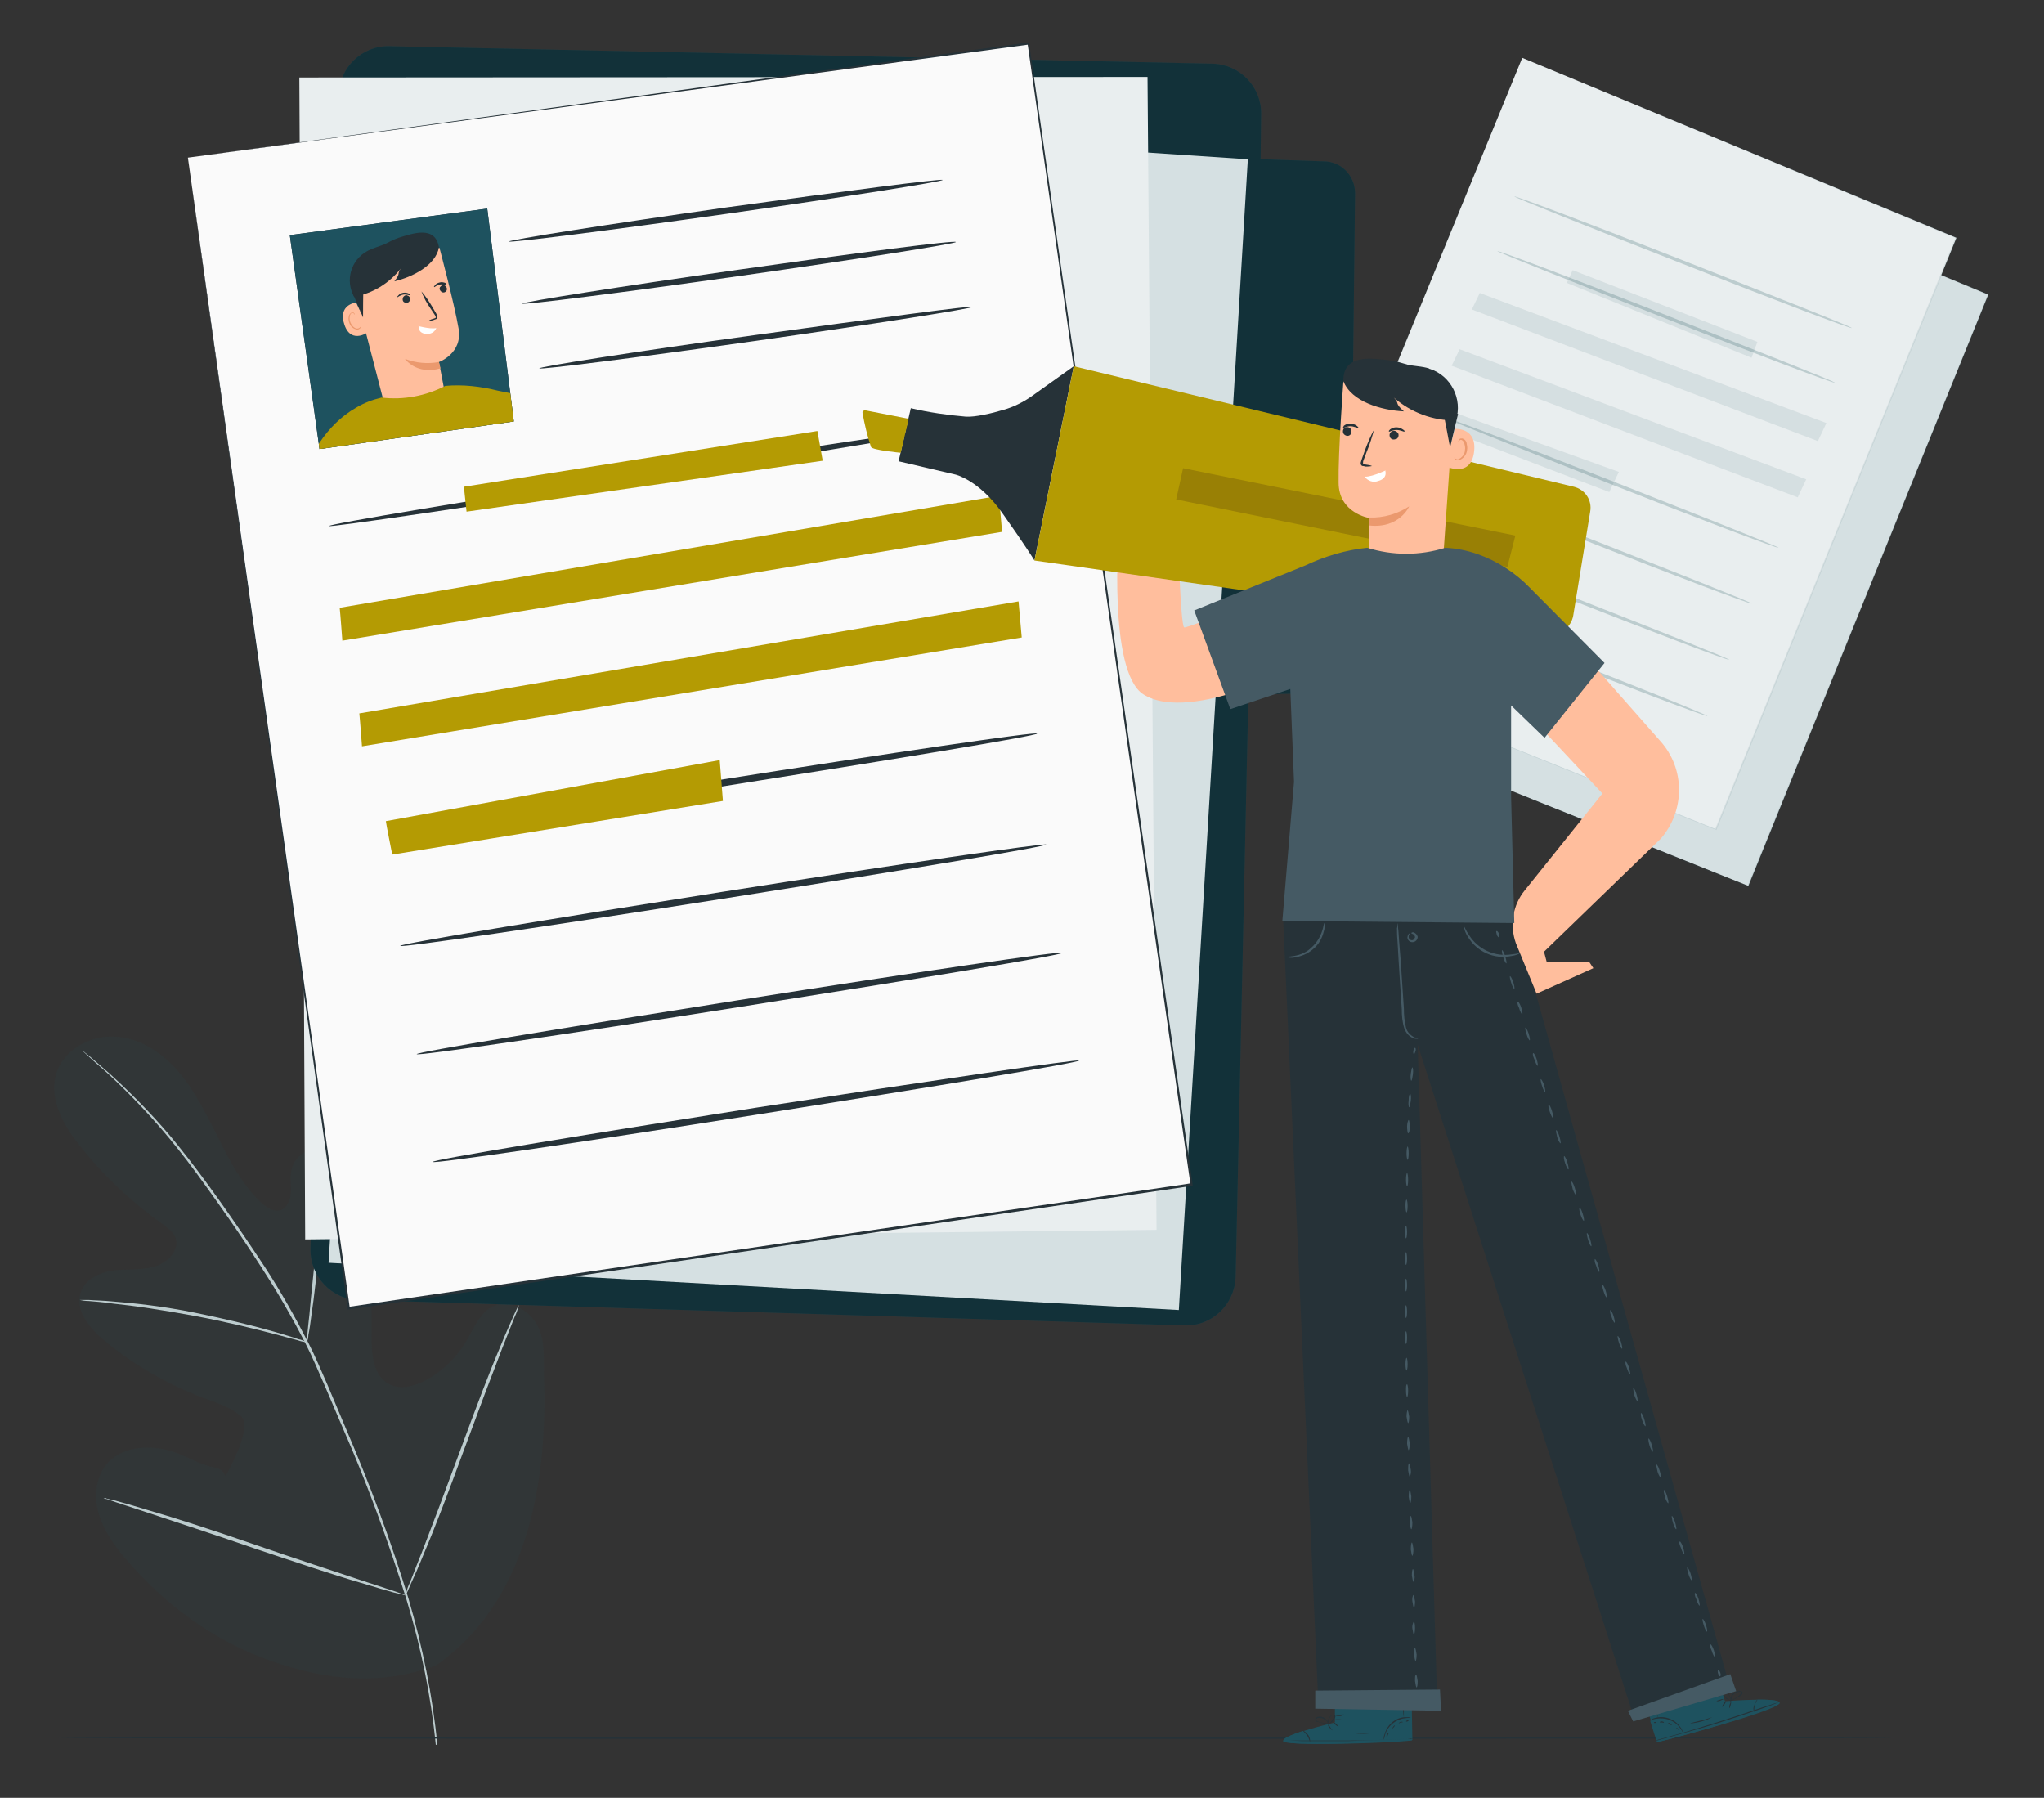 <?xml version="1.0" encoding="utf-8"?>
<!-- Generator: Adobe Illustrator 25.4.1, SVG Export Plug-In . SVG Version: 6.00 Build 0)  -->
<svg version="1.1" id="Ebene_1" xmlns="http://www.w3.org/2000/svg" xmlns:xlink="http://www.w3.org/1999/xlink" x="0px" y="0px"
	 viewBox="0 0 385.1 338.7" style="enable-background:new 0 0 385.1 338.7;" xml:space="preserve">
<rect x="0" y="0" width="385.1" height="338.7" fill="#333333" stroke="none"/>
<style type="text/css">
	.st0{opacity:0.1;fill:#1E525F;}
	.st1{fill:#BCCCCE;}
	.st2{fill:#D5E0E2;}
	.st3{fill:#E9EEEF;}
	.st4{fill:#263238;}
	.st5{fill:#1E525F;}
	.st6{opacity:0.4;enable-background:new    ;}
	.st7{fill:#FAFAFA;}
	.st8{fill:#B49B03;}
	.st9{clip-path:url(#SVGID_00000021829559140188339370000012250598092507624601_);}
	.st10{fill:#FFBE9D;}
	.st11{fill:#FFFFFF;}
	.st12{fill:#EB996E;}
	.st13{fill:#455A64;}
	.st14{fill:#998005;}
</style>
<g id="freepik--background-complete--inject-2_00000150098253348977436060000012375527431391693704_">
	<path class="st0" d="M82.1,313.8c17.2-12,21.1-34.3,20.4-54.4c-0.1-3.3,0.3-6.9-1.3-9.8s-5.3-4.9-8.3-3.5c-2.5,1.2-3.6,4.1-5,6.5
		c-1.9,3.2-4.6,5.8-7.8,7.5c-2.1,1.1-4.8,1.8-6.9,0.6c-2.9-1.6-3.2-5.6-3.2-8.9c0-6.2,0.1-12.4,0.1-18.6c0-3.3,0-6.7-1-9.9
		c-1-3.2-3.3-6.1-6.5-7c-3.1-0.9-7.1,0.9-7.7,4.2c-0.3,1.4,0,2.8-0.1,4.2c-0.1,1.4-0.7,2.9-2,3.3c-1.3,0.4-2.7-0.6-3.7-1.5
		c-3.4-3.3-5.8-7.7-7.9-12c-2.2-4.3-4.3-8.7-7.4-12.4s-7.4-6.6-12.2-6.8c-4.8-0.3-9.9,2.7-11.1,7.3s1.5,9.5,4.5,13.2
		c4.4,5.6,9.7,10.6,15.5,14.7c1,0.8,2.2,1.6,2.6,2.8c0.7,2.2-1.4,4.4-3.6,5.2c-2.5,0.8-5.2,0.6-7.8,0.8c-2.6,0.3-5.4,1.5-6.4,3.9
		c-1.4,3.4,1.5,7,4.3,9.3c5.6,4.7,12,8.3,18.8,10.9c2.5,0.9,5,1.7,7,3.4c2,1.7-1.1,7.8-2.3,10.2c-1.2,2.3,0,0-2.6-0.5
		c-2.6-0.5-4.9-1.9-7.3-2.8c-4.6-1.7-10.5-1.4-13.4,2.5c-1.9,2.6-2.1,6.2-1.1,9.3s2.9,5.8,5,8.2c7.3,8.6,16.7,15.5,27.3,19.2
		S71.6,317.6,82.1,313.8"/>
	<path class="st1" d="M82.4,328.7c-0.9-9.3-2.8-18.5-5.4-27.4c-3.3-10.9-7.3-21.6-11.8-32.1l-3.5-8.3c-1.2-2.7-2.3-5.4-3.6-7.9
		c-2.5-4.9-5.2-9.7-8.2-14.3c-2.9-4.4-5.7-8.5-8.4-12.3c-2.7-3.8-5.3-7.3-7.8-10.4c-3.9-4.9-8.3-9.4-12.9-13.6
		c-1.7-1.5-3-2.6-3.8-3.3l-1-0.8c-0.1-0.1-0.2-0.2-0.4-0.3c0.1,0.1,0.2,0.2,0.3,0.3l1,0.9c0.8,0.8,2.2,1.9,3.8,3.4
		c4.6,4.3,8.8,8.8,12.7,13.7c2.5,3.1,5,6.6,7.7,10.4c2.7,3.8,5.5,7.9,8.3,12.3c3,4.6,5.7,9.3,8.2,14.2c1.3,2.5,2.4,5.2,3.6,7.9
		l3.5,8.2c4.6,10.5,8.5,21.2,11.9,32.1c2.7,8.9,4.6,18.1,5.5,27.3"/>
	<path class="st1" d="M57.8,252.9c0.2-0.5,0.3-0.9,0.3-1.4c0.2-0.9,0.4-2.3,0.6-3.9c0.5-3.3,1-7.9,1.5-13c0.5-5.1,1.1-9.6,1.6-13
		c0.3-1.7,0.5-3,0.6-3.9c0.1-0.5,0.2-1,0.2-1.4c-0.2,0.4-0.3,0.9-0.4,1.4c-0.2,0.9-0.5,2.2-0.8,3.9c-0.6,3.3-1.3,7.9-1.8,13
		c-0.5,5.1-1,9.5-1.3,13c-0.2,1.6-0.3,2.9-0.4,3.9C57.8,252,57.7,252.4,57.8,252.9z"/>
	<path class="st1" d="M15,244.9c0.5,0.1,1.1,0.2,1.7,0.2c1.1,0.1,2.7,0.2,4.7,0.5c3.9,0.4,9.3,1.2,15.2,2.3s11.2,2.4,15,3.4
		c1.9,0.5,3.4,0.9,4.5,1.2c0.5,0.2,1.1,0.3,1.7,0.4c-0.5-0.3-1-0.5-1.6-0.6c-1-0.4-2.6-0.8-4.5-1.4c-3.8-1.1-9.1-2.4-15-3.6
		s-11.4-1.8-15.3-2.1c-2-0.2-3.6-0.2-4.7-0.3C16.1,244.9,15.5,244.9,15,244.9z"/>
	<path class="st1" d="M76.4,300.5c0,0,0.1-0.2,0.3-0.5l0.7-1.6c0.6-1.3,1.5-3.3,2.5-5.8c2.1-4.9,4.7-11.8,7.5-19.4
		s5.4-14.5,7.3-19.4l2.3-5.8c0.3-0.6,0.5-1.2,0.6-1.6c0.1-0.2,0.1-0.4,0.2-0.6c-0.1,0.2-0.2,0.3-0.3,0.5l-0.7,1.5
		c-0.6,1.4-1.5,3.3-2.5,5.8c-2.1,4.9-4.7,11.8-7.5,19.4c-2.8,7.6-5.4,14.5-7.3,19.4c-1,2.4-1.7,4.4-2.3,5.8
		c-0.3,0.6-0.5,1.2-0.6,1.6C76.5,300.1,76.4,300.3,76.4,300.5z"/>
	<path class="st1" d="M19.5,282.2c0.2,0.1,0.4,0.2,0.6,0.2l1.7,0.6l6.1,2c5.1,1.7,12.2,4,20,6.7c7.8,2.6,14.9,5,20.1,6.5
		c2.6,0.8,4.7,1.4,6.1,1.8l1.7,0.4c0.2,0.1,0.4,0.1,0.6,0.1c-0.2-0.1-0.4-0.2-0.6-0.2l-1.7-0.6l-6.1-2c-5.1-1.7-12.2-4-20-6.7
		s-14.9-5-20.1-6.5c-2.6-0.8-4.7-1.4-6.2-1.8l-1.7-0.4C20,282.2,19.7,282.2,19.5,282.2z"/>
	<polygon class="st2" points="292.8,21.6 246.9,133.8 329.4,166.9 374.6,55.5 	"/>
	<path class="st0" d="M292.8,21.6l81.8,33.8h0.1l0,0.1C362,86.8,346.3,125.3,329.5,167l0,0.1h-0.1l-0.6-0.2l-81.9-32.9h-0.1l0-0.1
		L292.8,21.6L247,133.9l-0.1-0.1l81.9,32.9l0.6,0.2l-0.2,0.1c16.9-41.6,32.6-80.1,45.3-111.5l0.1,0.1L292.8,21.6z"/>
	<polygon class="st3" points="286.8,10.9 240.8,123.1 323.3,156.2 368.6,44.8 	"/>
	<path class="st0" d="M286.8,10.9l81.8,33.8h0.1v0.1l-45.3,111.5l0,0.1l-0.1-0.1l-0.6-0.2l-81.9-32.9l-0.1,0l0-0.1L286.8,10.9
		l-45.9,112.3l-0.1-0.1l81.9,32.9l0.6,0.2l-0.2,0.1c16.9-41.6,32.6-80.1,45.3-111.5l0.1,0.1L286.8,10.9z"/>
	<path class="st1" d="M348.9,61.8c-0.1,0.2-14.4-5.2-31.9-12.1c-17.6-6.9-31.7-12.5-31.7-12.7c0-0.2,14.4,5.2,31.9,12.1
		S349,61.6,348.9,61.8z"/>
	<path class="st1" d="M345.7,72.1c-0.1,0.2-14.4-5.2-31.9-12.1s-31.7-12.5-31.7-12.7c0-0.2,14.4,5.2,31.9,12.1
		S345.8,71.9,345.7,72.1z"/>
	<path class="st1" d="M335.1,103.2c-0.1,0.2-14.4-5.2-31.9-12.1s-31.7-12.5-31.7-12.7c0.1-0.2,14.4,5.2,31.9,12.1
		S335.1,103,335.1,103.2z"/>
	<path class="st1" d="M330,113.7c-0.1,0.2-14.4-5.2-31.9-12.1s-31.7-12.5-31.7-12.7c0.1-0.2,14.4,5.2,31.9,12.1
		S330.1,113.5,330,113.7z"/>
	<path class="st1" d="M325.8,124.3c-0.1,0.2-14.4-5.2-31.9-12.1s-31.7-12.5-31.7-12.7c0.1-0.2,14.4,5.2,31.9,12.1
		S325.9,124.1,325.8,124.3z"/>
	<path class="st1" d="M321.7,134.9c-0.1,0.2-14.4-5.2-31.9-12.1c-17.6-6.8-31.7-12.5-31.7-12.7c0.1-0.2,14.4,5.2,31.9,12.1
		C307.6,129,321.7,134.7,321.7,134.9z"/>
	<path class="st0" d="M296.3,50.9c-0.2,0.4-1.1,2.4-1.1,2.4l34.8,14.1l1.1-3L296.3,50.9z"/>
	<path class="st0" d="M278.8,55.2c-0.2,0.4-1.5,3.1-1.5,3.1l65.2,24.8l1.6-3.4L278.8,55.2z"/>
	<path class="st0" d="M275,65.8l-1.5,3.1l65.2,24.8l1.6-3.4L275,65.8z"/>
	<path class="st0" d="M271.7,76.9c-0.1,0.2-1.2,3.3-1.2,3.3l32.7,12.5l1.8-3.8L271.7,76.9z"/>
</g>
<g id="freepik--Floor--inject-2_00000144295690620982041380000004773032962412690308_">
	<path class="st4" d="M357,327.4c0,0.1-77.5,0.2-173.1,0.2s-173.1-0.1-173.1-0.2c0-0.1,77.5-0.2,173.1-0.2S357,327.3,357,327.4z"/>
</g>
<g id="freepik--Document--inject-2">
	<path class="st5" d="M63.8,17.8c-1.1,37.7-4.4,179.6-5.3,217.5c-0.1,5.2,4,9.5,9.1,9.6l155.5,4.8c5.2,0.2,9.5-3.9,9.7-9.1
		c0,0,0,0,0-0.1l2.4-109.7l13.2-0.2c3.2-0.1,5.8-2.7,5.9-5.9l1-88.3c0-3.3-2.6-6-5.9-6L237.5,30l0.1-8.5c0.1-5.1-4-9.4-9.2-9.5
		L73.3,8.7C68.2,8.6,64,12.7,63.8,17.8z"/>
	<path class="st6" d="M63.8,17.8c-1.1,37.7-4.4,179.6-5.3,217.5c-0.1,5.2,4,9.5,9.1,9.6l155.5,4.8c5.2,0.2,9.5-3.9,9.7-9.1
		c0,0,0,0,0-0.1l2.4-109.7l13.2-0.2c3.2-0.1,5.8-2.7,5.9-5.9l1-88.3c0-3.3-2.6-6-5.9-6L237.5,30l0.1-8.5c0.1-5.1-4-9.4-9.2-9.5
		L73.3,8.7C68.2,8.6,64,12.7,63.8,17.8z"/>
	<polygon class="st2" points="75.6,19.4 61.9,237.9 222.1,246.8 235.1,30 	"/>
	<polygon class="st3" points="56.4,14.6 57.5,233.5 217.9,231.7 216.2,14.5 	"/>
	<polygon class="st7" points="35.4,29.7 65.7,246.5 224.4,223.2 193.7,8.2 	"/>
	<path class="st4" d="M35.4,29.7L193.7,8h0.2v0.2c8.6,60.4,19.3,134.7,30.8,215v0.2h-0.2l-1.2,0.2L65.7,246.7h-0.2v-0.2
		C47.7,118.2,35.6,31.4,35.4,29.7l30.5,216.7l-0.2-0.2l157.6-23.1l1.2-0.2l-0.2,0.3c-11.5-80.3-22.1-154.6-30.7-215l0.2,0.2
		L35.4,29.7z"/>
	<path class="st4" d="M183.7,79.9c0.1,0.4-27.2,4.9-60.8,10.2S62,99.4,62,99.1c0-0.4,27.2-4.9,60.8-10.2
		C156.4,83.6,183.7,79.6,183.7,79.9z"/>
	<path class="st4" d="M195.4,138.2c0.1,0.4-27.2,4.9-60.8,10.2c-33.6,5.3-60.9,9.3-60.9,8.9s27.2-4.9,60.8-10.2
		S195.3,137.8,195.4,138.2z"/>
	<path class="st4" d="M197.1,159.1c0.1,0.4-27.2,4.9-60.8,10.2c-33.6,5.3-60.9,9.3-60.9,8.9c0-0.4,27.2-4.9,60.8-10.2
		S197,158.8,197.1,159.1z"/>
	<path class="st4" d="M177.6,33.9c0,0.3-18.3,3.2-40.8,6.4c-22.6,3.2-40.9,5.5-40.9,5.2s18.3-3.2,40.8-6.4
		C159.2,36,177.5,33.6,177.6,33.9z"/>
	<path class="st4" d="M180.1,45.6c0,0.3-18.3,3.2-40.8,6.4c-22.6,3.2-40.9,5.5-40.9,5.2c0-0.3,18.3-3.2,40.8-6.4
		S180.1,45.2,180.1,45.6z"/>
	<path class="st4" d="M183.3,57.8c0,0.3-18.3,3.2-40.8,6.4c-22.6,3.2-40.9,5.5-40.9,5.2c-0.1-0.3,18.3-3.2,40.8-6.3
		S183.3,57.5,183.3,57.8z"/>
	<path class="st4" d="M200.2,179.5c0.1,0.4-27.2,4.9-60.8,10.2c-33.6,5.3-60.9,9.3-60.9,8.9c0-0.4,27.2-4.9,60.8-10.2
		S200.1,179.1,200.2,179.5z"/>
	<path class="st4" d="M203.3,199.8c0.1,0.4-27.2,4.9-60.8,10.2s-60.9,9.3-61,8.9c-0.1-0.4,27.2-4.9,60.8-10.2
		C176,203.5,203.2,199.5,203.3,199.8z"/>
	<path class="st8" d="M87.4,91.7c0.1,0.8,0.5,4.7,0.5,4.7l67.1-9.6l-1-5.6L87.4,91.7z"/>
	<path class="st8" d="M64,114.5c0.1,0.8,0.5,6.2,0.5,6.2l124.3-20.5l-0.6-6.8L64,114.5z"/>
	<path class="st8" d="M67.7,134.4c0.1,0.8,0.5,6.2,0.5,6.2l124.3-20.5l-0.6-6.8L67.7,134.4z"/>
	<path class="st8" d="M72.7,154.7c0,0.3,1.2,6.3,1.2,6.3l62.3-10.1l-0.6-7.7L72.7,154.7z"/>
	<polygon class="st4" points="54.6,44.3 60.2,84.6 96.8,79.4 91.8,39.3 	"/>
	<polygon class="st5" points="54.6,44.3 60.2,84.6 96.8,79.4 91.8,39.3 	"/>
	<g>
		<defs>
			<polygon id="SVGID_1_" points="54.6,44.3 60.2,84.6 96.8,79.4 91.8,39.3 			"/>
		</defs>
		<clipPath id="SVGID_00000000908668307696117020000002151322387184993688_">
			<use xlink:href="#SVGID_1_"  style="overflow:visible;"/>
		</clipPath>
		<g style="clip-path:url(#SVGID_00000000908668307696117020000002151322387184993688_);">
			<path class="st10" d="M72.8,77.6l11.1-3c-0.2-1.3-1.2-6.4-1.2-6.4s4.5-1.6,3.7-6.3c-0.8-4.7-3.6-15.2-3.6-15.2l0,0
				c-5.8-1.3-11.9,0.7-15.9,5.1l-0.6,0.7L72.8,77.6z"/>
			<path class="st4" d="M83.2,55c-0.3-0.2-0.5-0.6-0.3-0.9c0.2-0.3,0.6-0.5,0.9-0.3c0,0,0.1,0,0.1,0.1c0.3,0.2,0.4,0.6,0.2,0.9
				c0,0,0,0,0,0C83.9,55.1,83.5,55.2,83.2,55z"/>
			<path class="st4" d="M84.1,53.7c-0.1,0.1-0.6-0.2-1.2-0.1c-0.6,0.1-1,0.5-1.1,0.5c-0.1-0.1,0-0.2,0.2-0.4
				c0.2-0.3,0.5-0.4,0.9-0.5c0.3-0.1,0.7,0,1,0.1C84.1,53.5,84.2,53.7,84.1,53.7z"/>
			<path class="st4" d="M76.8,55.7c0.4,0.1,0.5,0.5,0.4,0.9c0,0,0,0,0,0c-0.1,0.4-0.5,0.5-0.9,0.4c-0.4-0.1-0.5-0.5-0.4-0.9
				C76.1,55.7,76.5,55.5,76.8,55.7z"/>
			<path class="st4" d="M77.2,55.6c-0.1,0.1-0.6-0.2-1.2-0.1c-0.6,0.1-1.1,0.5-1.1,0.5c-0.1-0.1,0-0.2,0.2-0.4
				c0.5-0.5,1.3-0.6,1.9-0.3C77.2,55.4,77.3,55.5,77.2,55.6z"/>
			<path class="st4" d="M80.8,60.4c0.3-0.2,0.6-0.3,1-0.4c0.2-0.1,0.3-0.1,0.3-0.2c0-0.2-0.1-0.3-0.2-0.5l-0.8-1.2
				c-0.7-1-1.3-2.1-1.7-3.2c0.8,0.9,1.5,2,2.1,3l0.7,1.2c0.1,0.2,0.2,0.4,0.2,0.7c0,0.1-0.1,0.3-0.2,0.3c-0.1,0-0.2,0.1-0.3,0.1
				C81.5,60.4,81.2,60.4,80.8,60.4z"/>
			<path class="st11" d="M78.9,61.5c-0.7-0.3,2,0.6,3.3,0.3c-0.3,0.8-1.1,1.2-2,1.1C78.7,62.7,78.9,61.5,78.9,61.5z"/>
			<path class="st12" d="M82.7,68.2c-2.1,0.4-4.4,0.2-6.4-0.6c0,0,2.1,3.1,6.7,1.8L82.7,68.2z"/>
			<path class="st10" d="M67.1,57c-0.1,0-3.5,0.4-2.2,4.2c1.3,3.8,4.7,1.3,4.7,1.1C69.6,62.3,67.1,57,67.1,57z"/>
			<path class="st12" d="M68,61.5c0,0-0.1,0.1-0.2,0.2c-0.1,0.1-0.3,0.2-0.5,0.2c-0.5,0-1-0.5-1.3-1.2c-0.1-0.3-0.2-0.7-0.1-1
				c0-0.3,0.1-0.5,0.3-0.7c0.1-0.1,0.3-0.1,0.5,0.1c0.1,0.1,0.1,0.2,0.1,0.2s0.1-0.1,0-0.2c-0.1-0.1-0.1-0.2-0.2-0.2
				c-0.1-0.1-0.3-0.1-0.4,0c-0.3,0.2-0.5,0.5-0.5,0.8c-0.1,0.4,0,0.8,0.1,1.1c0.2,0.7,0.8,1.2,1.5,1.3c0.2,0,0.4-0.1,0.6-0.3
				C68,61.6,68,61.5,68,61.5z"/>
			<path class="st4" d="M82.7,46.6c-0.6,3.4-5,5.6-8.4,6.4c1.3-1.7,0.4-1.2,1.2-2.4c-2.2,2.8-5.3,4.7-8.8,5.3
				c-1.7-3.1-0.6-6.9,2.5-8.6c0.1,0,0.1-0.1,0.2-0.1c1-0.5,2.1-0.8,3.1-1.2c0.8-0.4,1.7-0.9,2.6-1.2C77.7,44,82,42.4,82.7,46.6"/>
			<path class="st4" d="M68.5,53.8c-0.1,0.5-0.1,6-0.1,6l-2.1-4.9L68.5,53.8z"/>
			<path class="st8" d="M50.9,97.1l9.3-13.7l0,0c1.8-2.7,4.1-5,6.9-6.6c1.5-0.9,3.1-1.5,4.8-1.9l0,0c4.1,0.5,8.3-0.3,12-2.2
				c3.3-0.3,6.7,0.1,9.9,0.9l0,0l18.4,3.7l-2.7,16.1l-9.7-1.3l2.1,14.3l5.8,20.9l-35.4,7l-3.1-19.3l-2.6-13.9l-4.2,5.9L50.9,97.1z"
				/>
		</g>
	</g>
</g>
<g id="freepik--Character--inject-2_00000140718771812432295220000018065599416535075203_">
	<path class="st5" d="M251.5,324.5l0-7.7l14.4-0.2l0.2,11.2l-0.9,0.1c-4,0.3-20.2,1.1-22.8,0.3C239.3,327.4,251.5,324.5,251.5,324.5
		z"/>
	<path class="st5" d="M260.8,327.8c0.2-1.2,0.8-2.3,1.8-3.1c0.9-0.8,2.1-1.2,3.3-1.1l0.1,4L260.8,327.8z"/>
	<path class="st5" d="M245.5,326.1c0,0-4.3,1.3-3.7,2c0.5,0.7,17,0.5,24.2-0.2v-0.3l-19.2,0.4C246.9,327.9,246.4,326.1,245.5,326.1z
		"/>
	<path class="st4" d="M266.2,327.5h-0.3l-0.7,0.1l-2.6,0.1c-2.2,0.1-5.3,0.2-8.6,0.3c-3.4,0-6.4,0-8.6,0l-2.6-0.1H242h-0.3h1h2.6
		c2.2,0,5.3,0,8.6,0c3.4,0,6.4-0.1,8.6-0.2l2.6-0.1h0.7L266.2,327.5z"/>
	<path class="st4" d="M246.8,328.2c-0.1-0.4-0.3-0.9-0.5-1.2c-0.3-0.4-0.6-0.7-0.9-1c0.5,0.2,0.8,0.5,1.1,0.9
		C246.7,327.2,246.9,327.7,246.8,328.2z"/>
	<path class="st4" d="M251,326c0,0-0.2-0.2-0.5-0.5c-0.2-0.2-0.3-0.4-0.3-0.6c0,0,0.3,0.2,0.5,0.6S251.1,325.9,251,326z"/>
	<path class="st4" d="M252.2,325.3c0,0-0.3-0.1-0.5-0.3c-0.3-0.2-0.4-0.4-0.4-0.5c0,0,0.3,0.1,0.5,0.3
		C252,325.1,252.2,325.3,252.2,325.3z"/>
	<path class="st4" d="M252.9,324c-0.2,0.1-0.5,0.1-0.8,0.1c-0.3,0-0.5,0-0.8-0.1c0.2-0.1,0.5-0.1,0.8-0.1
		C252.4,323.9,252.7,323.9,252.9,324z"/>
	<path class="st4" d="M253.2,323c-0.2,0.2-0.5,0.3-0.8,0.3c-0.3,0-0.6,0-0.8-0.1c0.3,0,0.6-0.1,0.8-0.1
		C252.6,323,252.9,323,253.2,323z"/>
	<path class="st4" d="M250.5,324.7c-0.3,0.1-0.6,0.1-0.9,0c-0.3,0-0.7-0.1-1-0.2c-0.2-0.1-0.4-0.1-0.6-0.2c-0.1-0.1-0.2-0.2-0.2-0.3
		c0-0.1,0-0.3,0.1-0.4c0.7-0.4,1.6-0.2,2.1,0.5c0.1,0.2,0.3,0.4,0.3,0.6c0,0.1,0,0.2,0,0.3c-0.1-0.3-0.2-0.5-0.4-0.8
		c-0.2-0.2-0.5-0.4-0.8-0.5c-0.4-0.1-0.8-0.1-1.1,0.1c-0.2,0.1-0.1,0.3,0.1,0.4c0.2,0.1,0.3,0.2,0.5,0.2c0.3,0.1,0.6,0.2,1,0.2
		C250.2,324.7,250.5,324.7,250.5,324.7z"/>
	<path class="st4" d="M250.3,324.8c-0.1-0.2-0.2-0.4-0.1-0.6c0-0.2,0.1-0.5,0.3-0.7c0.2-0.3,0.4-0.5,0.8-0.5c0.2,0,0.3,0.2,0.3,0.4
		c0,0.1-0.1,0.3-0.2,0.4c-0.1,0.2-0.3,0.4-0.4,0.6C250.8,324.5,250.6,324.7,250.3,324.8c0.1,0,0.3-0.2,0.5-0.5
		c0.1-0.2,0.3-0.4,0.4-0.6c0.1-0.2,0.2-0.5,0-0.6c-0.2,0-0.5,0.2-0.6,0.4c-0.1,0.2-0.2,0.4-0.3,0.6
		C250.3,324.3,250.3,324.6,250.3,324.8z"/>
	<path class="st4" d="M265.8,323.6c0,0-0.4,0-1.1,0.1c-1.7,0.2-3.2,1.4-3.7,3c-0.2,0.6-0.2,1-0.3,1c0-0.1,0-0.2,0-0.3
		c0-0.3,0.1-0.5,0.2-0.8c0.5-1.7,2-3,3.8-3.1c0.3,0,0.5,0,0.8,0C265.7,323.5,265.8,323.6,265.8,323.6z"/>
	<path class="st4" d="M264.3,317.7c0.2,2,0.2,3.9,0.2,5.9C264.2,321.6,264.2,319.6,264.3,317.7z"/>
	<path class="st4" d="M259,326.4c-1.4,0.3-2.8,0.3-4.2,0.1c0-0.1,0.9,0,2.1,0C258,326.5,258.9,326.4,259,326.4z"/>
	<path class="st4" d="M261.7,326.4c0,0-0.1,0.2-0.2,0.4c-0.1,0.2-0.1,0.4-0.2,0.4c-0.1,0-0.1-0.2,0-0.5
		C261.5,326.5,261.7,326.4,261.7,326.4z"/>
	<path class="st4" d="M262.8,325.1c0,0-0.1,0.2-0.2,0.3s-0.3,0.3-0.3,0.2c0,0,0.1-0.2,0.2-0.3C262.6,325.1,262.8,325,262.8,325.1z"
		/>
	<path class="st4" d="M264.3,324.4c0,0.1-0.2,0.1-0.4,0.1c-0.2,0.1-0.4,0.2-0.4,0.2c0,0,0.1-0.2,0.3-0.3S264.3,324.4,264.3,324.4z"
		/>
	<path class="st4" d="M265.4,324.1c0,0.1-0.1,0.1-0.2,0.2c-0.1,0-0.2,0.1-0.3,0c0-0.1,0.1-0.1,0.2-0.2
		C265.3,324.1,265.4,324.1,265.4,324.1z"/>
	<path class="st5" d="M325,320.5l-2.3-7.3l-13.7,4.3l3.3,10.7l0.8-0.2c3.9-1,19.5-5.2,21.8-6.8C337.4,319.5,325,320.5,325,320.5z"/>
	<path class="st5" d="M317.1,326.6c-0.6-1.1-1.5-1.9-2.7-2.4c-1.1-0.4-2.4-0.4-3.5,0l1.2,3.8L317.1,326.6z"/>
	<path class="st5" d="M331.1,320.2c0,0,4.5-0.1,4.2,0.7c-0.3,0.8-16,5.7-23.1,7.3l-0.1-0.3l18.3-5.6
		C330.5,322.4,330.3,320.5,331.1,320.2z"/>
	<path class="st4" d="M311.9,328l0.3-0.1l0.7-0.2l2.5-0.7c2.1-0.6,5.1-1.4,8.3-2.4c3.2-1,6.1-2,8.2-2.7l2.5-0.9l0.7-0.3
		c0.1,0,0.2-0.1,0.2-0.1l-0.2,0.1l-0.7,0.2l-2.5,0.8c-2.1,0.7-5,1.7-8.2,2.7c-3.2,1-6.1,1.9-8.3,2.5l-2.5,0.7l-0.7,0.2
		C312,327.9,312,328,311.9,328z"/>
	<path class="st4" d="M330.5,322.6c0-0.4,0-0.9,0.1-1.3c0.1-0.4,0.3-0.8,0.6-1.2c-0.4,0.3-0.6,0.7-0.7,1.2
		C330.3,321.7,330.3,322.1,330.5,322.6z"/>
	<path class="st4" d="M325.8,321.8c0.1,0,0.2-0.3,0.3-0.7c0.1-0.4,0.1-0.7,0.1-0.7c-0.1,0.2-0.2,0.4-0.3,0.7
		C325.8,321.3,325.8,321.5,325.8,321.8z"/>
	<path class="st4" d="M324.5,321.6c0,0,0.2-0.2,0.4-0.5c0.2-0.3,0.3-0.5,0.2-0.6s-0.2,0.2-0.4,0.5S324.5,321.5,324.5,321.6z"/>
	<path class="st4" d="M323.4,320.5c0.3,0,0.5,0,0.7-0.1c0.2-0.1,0.5-0.2,0.7-0.3c-0.3,0-0.5,0-0.7,0.1
		C323.7,320.3,323.4,320.4,323.4,320.5z"/>
	<path class="st4" d="M322.9,319.6c0.3,0.1,0.6,0.1,0.8,0c0.3,0,0.6-0.2,0.8-0.4c-0.3,0-0.6,0.1-0.8,0.2
		C323.4,319.5,323.2,319.6,322.9,319.6z"/>
	<path class="st4" d="M325.9,320.4c0.3,0,0.6-0.1,0.9-0.3c0.3-0.1,0.6-0.3,0.9-0.5c0.2-0.1,0.3-0.2,0.5-0.4c0.1-0.1,0.1-0.2,0.1-0.3
		c0-0.1-0.1-0.3-0.3-0.3c-0.8-0.1-1.6,0.3-1.9,1.1c-0.1,0.2-0.1,0.5-0.1,0.7c0,0.1,0,0.2,0.1,0.2c0-0.3,0.1-0.6,0.2-0.9
		c0.1-0.3,0.3-0.5,0.6-0.7c0.3-0.2,0.7-0.3,1.1-0.3c0.2,0.1,0.2,0.2,0,0.4c-0.1,0.1-0.3,0.3-0.4,0.4c-0.3,0.2-0.5,0.4-0.8,0.5
		C326.3,320.3,325.9,320.4,325.9,320.4z"/>
	<path class="st4" d="M326.2,320.4c0.1-0.2,0-0.4-0.1-0.6c-0.1-0.2-0.2-0.4-0.4-0.6c-0.2-0.2-0.5-0.3-0.8-0.2
		c-0.2,0.1-0.2,0.3-0.1,0.5c0,0,0,0,0,0c0.1,0.1,0.2,0.3,0.3,0.4c0.2,0.2,0.4,0.3,0.6,0.4C325.7,320.3,325.9,320.4,326.2,320.4
		c0,0-0.3-0.1-0.6-0.3c-0.2-0.1-0.4-0.3-0.5-0.4c-0.2-0.2-0.4-0.5-0.2-0.6c0.3,0,0.5,0,0.7,0.2c0.2,0.1,0.3,0.3,0.4,0.5
		C326.1,320,326.1,320.2,326.2,320.4z"/>
	<path class="st4" d="M311,324.1c0,0,0.4-0.2,1-0.3c1.7-0.3,3.5,0.3,4.5,1.7c0.4,0.5,0.5,0.9,0.6,0.9c0-0.1,0-0.2-0.1-0.3
		c-0.1-0.2-0.2-0.5-0.4-0.7c-1-1.5-2.9-2.2-4.6-1.8c-0.3,0.1-0.5,0.1-0.8,0.3C311.2,324,311.1,324.1,311,324.1z"/>
	<path class="st4" d="M310.7,318c0.4,1.9,1,3.8,1.7,5.7c-0.2-1-0.5-1.9-0.8-2.9C311.3,319.8,311,318.9,310.7,318z"/>
	<path class="st4" d="M318.5,324.7c0.7-0.1,1.4-0.2,2.1-0.4c0.7-0.2,1.3-0.4,2-0.8c0,0-0.9,0.3-2,0.6
		C319.4,324.4,318.4,324.6,318.5,324.7z"/>
	<path class="st4" d="M315.8,325.5c0,0,0.1,0.2,0.3,0.3s0.3,0.3,0.3,0.3c0,0,0-0.2-0.2-0.4C316,325.5,315.8,325.5,315.8,325.5z"/>
	<path class="st4" d="M314.3,324.6c0,0,0.1,0.2,0.3,0.3c0.2,0.1,0.4,0.1,0.4,0.1c0,0-0.1-0.2-0.3-0.3
		C314.5,324.6,314.3,324.5,314.3,324.6z"/>
	<path class="st4" d="M312.7,324.5c0,0,0.2,0,0.4,0s0.4,0.1,0.4,0c0-0.1-0.2-0.2-0.4-0.2C312.9,324.2,312.7,324.4,312.7,324.5z"/>
	<path class="st4" d="M311.6,324.5c0,0.1,0.1,0.1,0.2,0.1c0.1,0,0.2,0,0.2-0.1c0-0.1-0.1-0.1-0.2-0.1
		C311.7,324.4,311.6,324.5,311.6,324.5z"/>
	<polyline class="st4" points="241.7,172 248.4,321.2 270.8,321.6 267.1,196.8 307.7,323.1 326,318.1 285.1,172 	"/>
	<polygon class="st13" points="306.7,322.3 307.7,324.3 327.1,318.6 326,315.4 	"/>
	<path class="st13" d="M323.7,314.6c0.1,0,0.3,0.2,0.4,0.5s0.1,0.6,0,0.7s-0.3-0.2-0.4-0.5C323.6,315,323.6,314.7,323.7,314.6z"/>
	<path class="st13" d="M322.3,309.8c0.1,0,0.4,0.5,0.6,1.1c0.2,0.7,0.3,1.2,0.2,1.3c-0.1,0-0.4-0.5-0.6-1.2
		C322.2,310.4,322.1,309.8,322.3,309.8z"/>
	<path class="st13" d="M320.8,305c0.1,0,0.4,0.5,0.6,1.1s0.3,1.2,0.2,1.3c-0.1,0-0.4-0.5-0.6-1.2C320.8,305.6,320.7,305,320.8,305z"
		/>
	<path class="st13" d="M319.4,300.1c0.1,0,0.4,0.5,0.6,1.1c0.2,0.7,0.3,1.2,0.2,1.3c-0.1,0-0.4-0.5-0.6-1.2
		C319.3,300.7,319.2,300.1,319.4,300.1z"/>
	<path class="st13" d="M317.9,295.3c0.1,0,0.4,0.5,0.6,1.1c0.2,0.7,0.3,1.2,0.2,1.3c-0.1,0-0.4-0.5-0.6-1.2
		C317.9,295.9,317.8,295.3,317.9,295.3z"/>
	<path class="st13" d="M316.5,290.4c0.1,0,0.4,0.5,0.6,1.1c0.2,0.7,0.3,1.2,0.2,1.3c-0.1,0-0.4-0.5-0.6-1.2
		C316.4,291,316.3,290.5,316.5,290.4z"/>
	<path class="st13" d="M315,285.6c0.1,0,0.4,0.5,0.6,1.2c0.2,0.7,0.3,1.2,0.2,1.3c-0.1,0-0.4-0.5-0.6-1.2
		C315,286.2,314.9,285.6,315,285.6z"/>
	<path class="st13" d="M313.5,280.7c0.1,0,0.4,0.5,0.6,1.2c0.2,0.7,0.3,1.2,0.2,1.3c-0.1,0-0.4-0.5-0.6-1.1
		C313.5,281.3,313.4,280.8,313.5,280.7z"/>
	<path class="st13" d="M312.1,275.9c0.1,0,0.4,0.5,0.6,1.2c0.2,0.7,0.3,1.2,0.2,1.3c-0.1,0-0.4-0.5-0.6-1.1
		C312.1,276.5,312,275.9,312.1,275.9z"/>
	<path class="st13" d="M310.6,271c0.1,0,0.4,0.5,0.6,1.2c0.2,0.7,0.3,1.2,0.2,1.3c-0.1,0-0.4-0.5-0.6-1.1
		C310.6,271.7,310.5,271.1,310.6,271z"/>
	<path class="st13" d="M309.2,266.2c0.1,0,0.4,0.5,0.6,1.2c0.2,0.7,0.3,1.2,0.2,1.3c-0.1,0-0.4-0.5-0.6-1.1
		C309.1,266.8,309.1,266.2,309.2,266.2z"/>
	<path class="st13" d="M307.7,261.4c0.1,0,0.4,0.5,0.6,1.2c0.2,0.7,0.3,1.2,0.2,1.3s-0.4-0.5-0.6-1.1
		C307.7,262,307.7,261.4,307.7,261.4z"/>
	<path class="st13" d="M306.3,256.5c0.1,0,0.4,0.5,0.6,1.1c0.2,0.7,0.3,1.2,0.2,1.3c-0.1,0-0.4-0.5-0.6-1.2
		C306.2,257.1,306.2,256.6,306.3,256.5z"/>
	<path class="st13" d="M304.8,251.7c0.1,0,0.4,0.5,0.6,1.1c0.2,0.7,0.3,1.2,0.2,1.3c-0.1,0-0.4-0.5-0.6-1.2
		C304.8,252.3,304.7,251.7,304.8,251.7z"/>
	<path class="st13" d="M303.4,246.8c0.1,0,0.4,0.5,0.6,1.1c0.2,0.7,0.3,1.2,0.2,1.3c-0.1,0-0.4-0.5-0.6-1.2
		C303.3,247.4,303.3,246.9,303.4,246.8z"/>
	<path class="st13" d="M301.9,242c0.1,0,0.4,0.5,0.6,1.1s0.3,1.2,0.2,1.3s-0.4-0.5-0.6-1.2C301.9,242.6,301.8,242,301.9,242z"/>
	<path class="st13" d="M300.5,237.2c0.1,0,0.4,0.5,0.6,1.1c0.2,0.7,0.3,1.2,0.2,1.3s-0.4-0.5-0.6-1.2
		C300.4,237.8,300.4,237.2,300.5,237.2z"/>
	<path class="st13" d="M299,232.3c0.1,0,0.4,0.5,0.6,1.2c0.2,0.7,0.3,1.2,0.2,1.3c-0.1,0-0.4-0.5-0.6-1.2
		C299,232.9,298.9,232.3,299,232.3z"/>
	<path class="st13" d="M297.6,227.5c0.1,0,0.4,0.5,0.6,1.2c0.2,0.7,0.3,1.2,0.2,1.3c-0.1,0-0.4-0.5-0.6-1.1
		C297.5,228.1,297.5,227.5,297.6,227.5z"/>
	<path class="st13" d="M296.1,222.6c0.1,0,0.4,0.5,0.6,1.2c0.2,0.7,0.3,1.2,0.2,1.3c-0.1,0-0.4-0.5-0.6-1.1
		C296.1,223.2,296,222.7,296.1,222.6z"/>
	<path class="st13" d="M294.7,217.8c0.1,0,0.4,0.5,0.6,1.2s0.3,1.2,0.2,1.3s-0.4-0.5-0.6-1.1C294.6,218.4,294.6,217.8,294.7,217.8z"
		/>
	<path class="st13" d="M293.2,212.9c0.1,0,0.4,0.5,0.6,1.2c0.2,0.7,0.3,1.2,0.2,1.3c-0.1,0-0.4-0.5-0.6-1.1
		C293.2,213.5,293.1,213,293.2,212.9z"/>
	<path class="st13" d="M291.8,208.1c0.1,0,0.4,0.5,0.6,1.2s0.3,1.2,0.2,1.3s-0.4-0.5-0.6-1.1S291.6,208.1,291.8,208.1z"/>
	<path class="st13" d="M290.3,203.3c0.1,0,0.4,0.5,0.6,1.1c0.2,0.7,0.3,1.2,0.2,1.3c-0.1,0-0.4-0.5-0.6-1.2
		C290.3,203.9,290.2,203.3,290.3,203.3z"/>
	<path class="st13" d="M288.9,198.4c0.1,0,0.4,0.5,0.6,1.1c0.2,0.7,0.3,1.2,0.2,1.3c-0.1,0-0.4-0.5-0.6-1.2
		C288.8,199,288.7,198.4,288.9,198.4z"/>
	<path class="st13" d="M287.4,193.6c0.1,0,0.4,0.5,0.6,1.1c0.2,0.7,0.3,1.2,0.2,1.3c-0.1,0-0.4-0.5-0.6-1.2
		C287.4,194.2,287.3,193.6,287.4,193.6z"/>
	<path class="st13" d="M286,188.7c0.1,0,0.4,0.5,0.6,1.1c0.2,0.7,0.3,1.2,0.2,1.3c-0.1,0-0.4-0.5-0.6-1.2
		C285.9,189.3,285.8,188.8,286,188.7z"/>
	<path class="st13" d="M284.5,183.9c0.1,0,0.4,0.5,0.6,1.1c0.2,0.7,0.3,1.2,0.2,1.3c-0.1,0-0.4-0.5-0.6-1.2
		C284.5,184.5,284.4,183.9,284.5,183.9z"/>
	<path class="st13" d="M283,179c0.1,0,0.4,0.5,0.6,1.2c0.2,0.7,0.3,1.2,0.2,1.3c-0.1,0-0.4-0.5-0.6-1.2
		C283,179.6,282.9,179.1,283,179z"/>
	<path class="st13" d="M282,175.4c0.1,0,0.3,0.2,0.4,0.5c0.1,0.3,0.1,0.6,0,0.7c-0.1,0-0.3-0.2-0.4-0.5
		C281.9,175.7,281.8,175.4,282,175.4z"/>
	<path class="st13" d="M266.9,320.4c0.1,0,0.2,0.3,0.3,0.6c0,0.3-0.1,0.6-0.2,0.6c-0.1,0-0.2-0.3-0.2-0.6
		C266.7,320.7,266.8,320.4,266.9,320.4z"/>
	<path class="st13" d="M266.8,315.5c0.1,0,0.2,0.5,0.3,1.2c0,0.7-0.1,1.2-0.2,1.2c-0.1,0-0.2-0.5-0.3-1.2
		C266.6,316,266.6,315.5,266.8,315.5z"/>
	<path class="st13" d="M266.6,310.5c0.1,0,0.2,0.5,0.3,1.2c0,0.7-0.1,1.2-0.2,1.2c-0.1,0-0.2-0.6-0.3-1.2
		C266.4,311,266.4,310.5,266.6,310.5z"/>
	<path class="st13" d="M266.4,305.5c0.1,0,0.2,0.6,0.2,1.2s-0.1,1.2-0.2,1.3c-0.1,0-0.2-0.6-0.3-1.2S266.3,305.5,266.4,305.5z"/>
	<path class="st13" d="M266.3,300.5c0.1,0,0.2,0.6,0.3,1.2c0,0.7-0.1,1.2-0.2,1.2c-0.1,0-0.2-0.6-0.3-1.2S266.2,300.5,266.3,300.5z"
		/>
	<path class="st13" d="M266.2,295.6c0.1,0,0.2,0.6,0.3,1.2s-0.1,1.2-0.2,1.2c-0.1,0-0.2-0.6-0.3-1.2
		C266,296.1,266.1,295.6,266.2,295.6z"/>
	<path class="st13" d="M266,290.6c0.1,0,0.2,0.5,0.3,1.2c0,0.7-0.1,1.2-0.2,1.3s-0.2-0.6-0.3-1.2C265.8,291.2,265.9,290.6,266,290.6
		z"/>
	<path class="st13" d="M265.8,285.6c0.1,0,0.2,0.5,0.3,1.2c0,0.7-0.1,1.3-0.2,1.3c-0.1,0-0.2-0.5-0.3-1.2
		C265.6,286.2,265.7,285.6,265.8,285.6z"/>
	<path class="st13" d="M265.6,280.7c0.1,0,0.2,0.6,0.3,1.2c0,0.7-0.1,1.2-0.2,1.3c-0.1,0-0.2-0.6-0.3-1.2
		C265.4,281.2,265.5,280.7,265.6,280.7z"/>
	<path class="st13" d="M265.5,275.7c0.1,0,0.2,0.6,0.3,1.2s-0.1,1.2-0.2,1.3c-0.1,0-0.2-0.6-0.3-1.2
		C265.3,276.3,265.3,275.7,265.5,275.7z"/>
	<path class="st13" d="M265.3,270.7c0.1,0,0.2,0.6,0.3,1.2c0,0.7-0.1,1.2-0.2,1.3c-0.1,0-0.2-0.6-0.3-1.2
		C265.1,271.3,265.2,270.7,265.3,270.7z"/>
	<path class="st13" d="M265.2,265.7c0.1,0,0.2,0.6,0.3,1.2c0,0.7-0.1,1.2-0.2,1.2c-0.1,0-0.2-0.6-0.3-1.2
		C265,266.3,265.1,265.7,265.2,265.7z"/>
	<path class="st13" d="M265.1,260.8c0.1,0,0.2,0.6,0.2,1.2c0,0.7-0.1,1.2-0.2,1.2c-0.1,0-0.2-0.6-0.2-1.2
		C264.9,261.3,264.9,260.8,265.1,260.8z"/>
	<path class="st13" d="M265,255.8c0.1,0,0.2,0.6,0.2,1.2c0,0.7-0.1,1.2-0.2,1.2c-0.1,0-0.2-0.6-0.2-1.2
		C264.8,256.4,264.9,255.8,265,255.8z"/>
	<path class="st13" d="M264.9,250.8c0.1,0,0.2,0.6,0.2,1.2c0,0.7-0.1,1.2-0.2,1.2c-0.1,0-0.2-0.6-0.2-1.2
		C264.7,251.4,264.8,250.8,264.9,250.8z"/>
	<path class="st13" d="M264.9,245.9c0.1,0,0.2,0.6,0.2,1.2c0,0.7-0.1,1.2-0.2,1.2c-0.1,0-0.2-0.6-0.2-1.2
		C264.7,246.4,264.8,245.9,264.9,245.9z"/>
	<path class="st13" d="M264.9,240.9c0.1,0,0.2,0.6,0.2,1.2s-0.1,1.2-0.2,1.2c-0.1,0-0.2-0.6-0.2-1.2
		C264.7,241.4,264.8,240.9,264.9,240.9z"/>
	<path class="st13" d="M264.9,235.9c0.1,0,0.2,0.6,0.2,1.2c0,0.7-0.1,1.2-0.2,1.2c-0.1,0-0.2-0.6-0.2-1.2
		C264.7,236.5,264.8,235.9,264.9,235.9z"/>
	<path class="st13" d="M264.9,230.9c0.1,0,0.2,0.6,0.2,1.2c0,0.7-0.1,1.2-0.2,1.2s-0.2-0.6-0.2-1.2
		C264.7,231.5,264.8,230.9,264.9,230.9z"/>
	<path class="st13" d="M265,226c0.1,0,0.2,0.6,0.2,1.2c0,0.7-0.1,1.2-0.2,1.2c-0.1,0-0.2-0.6-0.2-1.3S264.9,226,265,226z"/>
	<path class="st13" d="M265.1,221c0.1,0,0.2,0.6,0.2,1.3s-0.1,1.2-0.2,1.2c-0.1,0-0.2-0.6-0.2-1.2C264.9,221.5,265,221,265.1,221z"
		/>
	<path class="st13" d="M265.2,216c0.1,0,0.2,0.6,0.2,1.3s-0.1,1.2-0.2,1.2c-0.1,0-0.2-0.6-0.2-1.2C265,216.6,265.1,216,265.2,216z"
		/>
	<path class="st13" d="M265.4,211c0.1,0,0.2,0.6,0.2,1.3s-0.1,1.2-0.3,1.2c-0.1,0-0.2-0.6-0.2-1.3C265.1,211.6,265.3,211,265.4,211z
		"/>
	<path class="st13" d="M265.7,206.1c0.1,0,0.2,0.6,0.1,1.3s-0.2,1.2-0.3,1.2c-0.1,0-0.2-0.6-0.1-1.3
		C265.4,206.6,265.5,206.1,265.7,206.1z"/>
	<path class="st13" d="M266.1,201.1c0.1,0,0.2,0.6,0.1,1.3s-0.2,1.2-0.3,1.2c-0.1,0-0.2-0.6-0.1-1.3S266,201.1,266.1,201.1z"/>
	<path class="st13" d="M266.6,197.4c0.1,0,0.2,0.3,0.1,0.6c-0.1,0.3-0.2,0.6-0.3,0.6c-0.1,0-0.2-0.3-0.1-0.7
		C266.3,197.7,266.5,197.4,266.6,197.4z"/>
	<polygon class="st13" points="247.8,321.9 271.5,322.3 271.3,318.3 247.8,318.5 	"/>
	<path class="st13" d="M263.3,173.9c0.1,0.3,0.1,0.6,0.1,0.9c0.1,0.6,0.1,1.4,0.2,2.5c0.2,2.1,0.4,5,0.6,8.2
		c0.1,1.6,0.2,3.1,0.3,4.5c0,1.2,0.1,2.4,0.4,3.6c0.2,0.8,0.8,1.4,1.5,1.8c0.3,0.1,0.6,0.2,0.8,0.3c-0.1,0-0.2,0-0.2,0
		c-0.2,0-0.5,0-0.7-0.1c-0.8-0.3-1.4-1-1.7-1.8c-0.4-1.2-0.5-2.5-0.5-3.7c-0.1-1.4-0.2-2.9-0.3-4.5c-0.2-3.2-0.4-6.1-0.5-8.2
		c-0.1-1.1-0.1-1.9-0.1-2.5C263.3,174.5,263.3,174.2,263.3,173.9z"/>
	<path class="st13" d="M265.6,175.9c0,0.1-0.2,0.2-0.2,0.6c0,0.2,0.1,0.4,0.2,0.5c0.2,0.1,0.4,0.2,0.6,0.1c0.2-0.1,0.3-0.3,0.4-0.5
		c0-0.2-0.1-0.4-0.2-0.5c-0.3-0.2-0.5-0.2-0.5-0.3c0-0.1,0.3-0.3,0.7,0c0.3,0.2,0.4,0.4,0.5,0.7c0,0.5-0.4,1-1,1
		c-0.3,0-0.5-0.1-0.7-0.3c-0.2-0.2-0.3-0.5-0.2-0.8C265.3,175.9,265.6,175.8,265.6,175.9z"/>
	<path class="st13" d="M286.7,179.4c-0.6,0.4-1.2,0.6-1.9,0.7c-3.3,0.7-6.6-0.8-8.3-3.7c-0.4-0.6-0.6-1.2-0.7-1.9
		c0.1,0,0.3,0.7,1,1.7c1.7,2.7,4.9,4.1,8,3.6C286,179.7,286.7,179.4,286.7,179.4z"/>
	<path class="st13" d="M249.5,173.9c0.1,0.5,0.1,1.1-0.1,1.6c-0.3,1.3-1,2.5-2,3.3c-1,0.9-2.3,1.4-3.6,1.6c-0.5,0.1-1.1,0-1.6-0.1
		c0-0.1,0.6,0,1.6-0.2c1.2-0.2,2.4-0.7,3.3-1.6c0.9-0.8,1.6-1.9,2-3.1C249.4,174.5,249.4,173.9,249.5,173.9z"/>
	<path class="st10" d="M246.1,109.1c0,0-22.3,9.4-23,9.1c-0.7-0.4-1.2-18.3-1.2-18.3h-11.1c0,0-2.1,26.6,4.6,30.9
		c9.1,5.8,31.3-6.3,31.3-6.3L246.1,109.1z"/>
	<path class="st4" d="M171.6,76.9l-2.3,10l10.7,2.5c0,0,4.4,1,8.8,7.2s6.1,9,6.1,9l7.4-36.6l-8,5.7c-1.6,1.1-3.4,2-5.2,2.5
		c-2.3,0.7-5.4,1.4-7.1,1.3C178.5,78.2,175,77.7,171.6,76.9z"/>
	<path class="st8" d="M291.7,119.4l-96.8-13.8l7.4-36.6l94.2,22.7c2.1,0.5,3.5,2.5,3.1,4.7l-3.2,19.6
		C296,118.2,294,119.7,291.7,119.4z"/>
	<path class="st8" d="M163,77.3c-0.2,0-0.4,0.1-0.5,0.3c0,0.1,0,0.1,0,0.2c0.4,2.2,0.9,4.3,1.6,6.4c0.2,0.6,5.6,1.1,5.6,1.1l1.5-6.4
		L163,77.3z"/>
	<polygon class="st14" points="284,106.8 285.5,100.9 222.9,88.2 221.6,94.1 	"/>
	<path class="st10" d="M271.8,106.6l-13.8-1.1c-0.1-1.6,0-7.9,0-7.9s-5.8-0.9-5.8-6.7c-0.1-5.8,0.9-19,0.9-19l0,0
		c6.7-2.9,14.3-1.9,20.1,2.5l0.8,0.7L271.8,106.6z"/>
	<path class="st4" d="M254.4,81.9c0.3-0.3,0.3-0.9,0-1.2c-0.3-0.3-0.8-0.3-1.1-0.1c-0.3,0.3-0.4,0.8-0.1,1.2c0,0,0,0,0,0
		C253.6,82.2,254.1,82.2,254.4,81.9z"/>
	<path class="st4" d="M253,80.6c0.1,0.1,0.7-0.3,1.4-0.3s1.4,0.4,1.5,0.3c0.1-0.1-0.1-0.2-0.3-0.4c-0.3-0.2-0.7-0.4-1.2-0.4
		c-0.4,0-0.8,0.1-1.2,0.4C253.1,80.4,253,80.6,253,80.6z"/>
	<path class="st4" d="M262.2,81.3c-0.4,0.2-0.5,0.7-0.3,1.1c0.2,0.4,0.7,0.5,1.1,0.3c0,0,0,0,0.1,0c0.4-0.2,0.5-0.8,0.3-1.1
		C263.1,81.2,262.6,81,262.2,81.3C262.2,81.3,262.2,81.3,262.2,81.3z"/>
	<path class="st4" d="M261.7,81.3c0.1,0.1,0.7-0.3,1.4-0.3c0.8,0,1.4,0.4,1.5,0.3c0.1-0.1,0-0.2-0.3-0.4c-0.3-0.2-0.7-0.4-1.2-0.4
		c-0.4,0-0.8,0.1-1.2,0.4C261.7,81.1,261.6,81.2,261.7,81.3z"/>
	<path class="st4" d="M258.5,87.8c-0.4-0.2-0.8-0.2-1.3-0.3c-0.2,0-0.4-0.1-0.4-0.2c0-0.2,0-0.4,0.1-0.6c0.2-0.5,0.4-1.1,0.6-1.6
		c0.6-1.4,1-2.8,1.4-4.2c-0.7,1.3-1.3,2.7-1.8,4.1c-0.2,0.6-0.4,1.1-0.6,1.7c-0.1,0.3-0.2,0.6-0.1,0.8c0.1,0.2,0.2,0.3,0.4,0.3
		c0.1,0,0.2,0,0.4,0.1C257.6,87.9,258,87.9,258.5,87.8z"/>
	<path class="st11" d="M261,88.7c0.8-0.5-2.3,1.2-3.9,1.1c0.6,0.8,1.6,1.2,2.6,0.8C261.5,90.1,261,88.7,261,88.7z"/>
	<path class="st12" d="M258,97.5c2.7,0.1,5.3-0.7,7.5-2.1c0,0-1.8,4.2-7.5,3.6V97.5z"/>
	<path class="st10" d="M274.1,80.8c0.1,0,4.3-0.3,3.6,4.5c-0.7,4.8-5.4,2.6-5.4,2.4S274.1,80.8,274.1,80.8z"/>
	<path class="st12" d="M274,86.2c0,0,0.1,0.1,0.2,0.2c0.2,0.1,0.4,0.2,0.6,0.1c0.7-0.3,1.2-1,1.2-1.7c0.1-0.4,0-0.8-0.1-1.2
		c0-0.3-0.3-0.6-0.5-0.7c-0.2-0.1-0.4,0-0.5,0.2c-0.1,0.1-0.1,0.2-0.1,0.2c0,0-0.1-0.1,0-0.3c0-0.1,0.1-0.2,0.2-0.3
		c0.1-0.1,0.3-0.1,0.5-0.1c0.4,0.1,0.7,0.4,0.8,0.8c0.1,0.5,0.2,0.9,0.1,1.4c-0.1,0.9-0.7,1.6-1.5,1.9c-0.3,0-0.6,0-0.8-0.2
		C274,86.3,274,86.2,274,86.2z"/>
	<path class="st4" d="M253.1,71.8c1.5,3.9,7.2,5.5,11.4,5.7c-1.9-1.7-0.7-1.4-1.9-2.6c3.2,2.8,7.4,4.4,11.7,4.3
		c1.3-4-0.9-8.4-4.9-9.7c-0.1,0-0.1,0-0.2-0.1c-1.3-0.4-2.7-0.4-4-0.7c-1.1-0.3-2.2-0.7-3.3-0.8C258.5,67.5,253,66.6,253.1,71.8"/>
	<path class="st4" d="M271.8,77.2c0.2,0.6,1.4,7.1,1.4,7.1l1.5-6.3L271.8,77.2z"/>
	<path class="st10" d="M312.9,158c4.6-5.3,4.6-13.2-0.1-18.4l-22.3-25.3l-6,16.7c0.4,0.3,17.4,18.5,17.4,18.5l-14.6,18.2
		c-2.3,2.8-2.9,6.6-1.7,10l3.9,9.5l10.7-4.8l-0.8-1.2h-8l-0.5-1.9l0,0L312.9,158z"/>
	<path class="st13" d="M302.3,124.9l-14.1-14.2l0,0c-2.7-2.8-6.1-5-9.8-6.3c-2-0.7-4-1.1-6.1-1.2l0,0c-4.8,1.5-9.9,1.5-14.7,0
		c-4,0.4-8,1.6-11.6,3.3l0,0l-21,8.5l6.8,18.6l11.3-3.8l0.7,17.5l-2.2,26.2l43.7,0.4l-0.6-23.8v-17.2l6.3,6.1L302.3,124.9z"/>
</g>
</svg>
